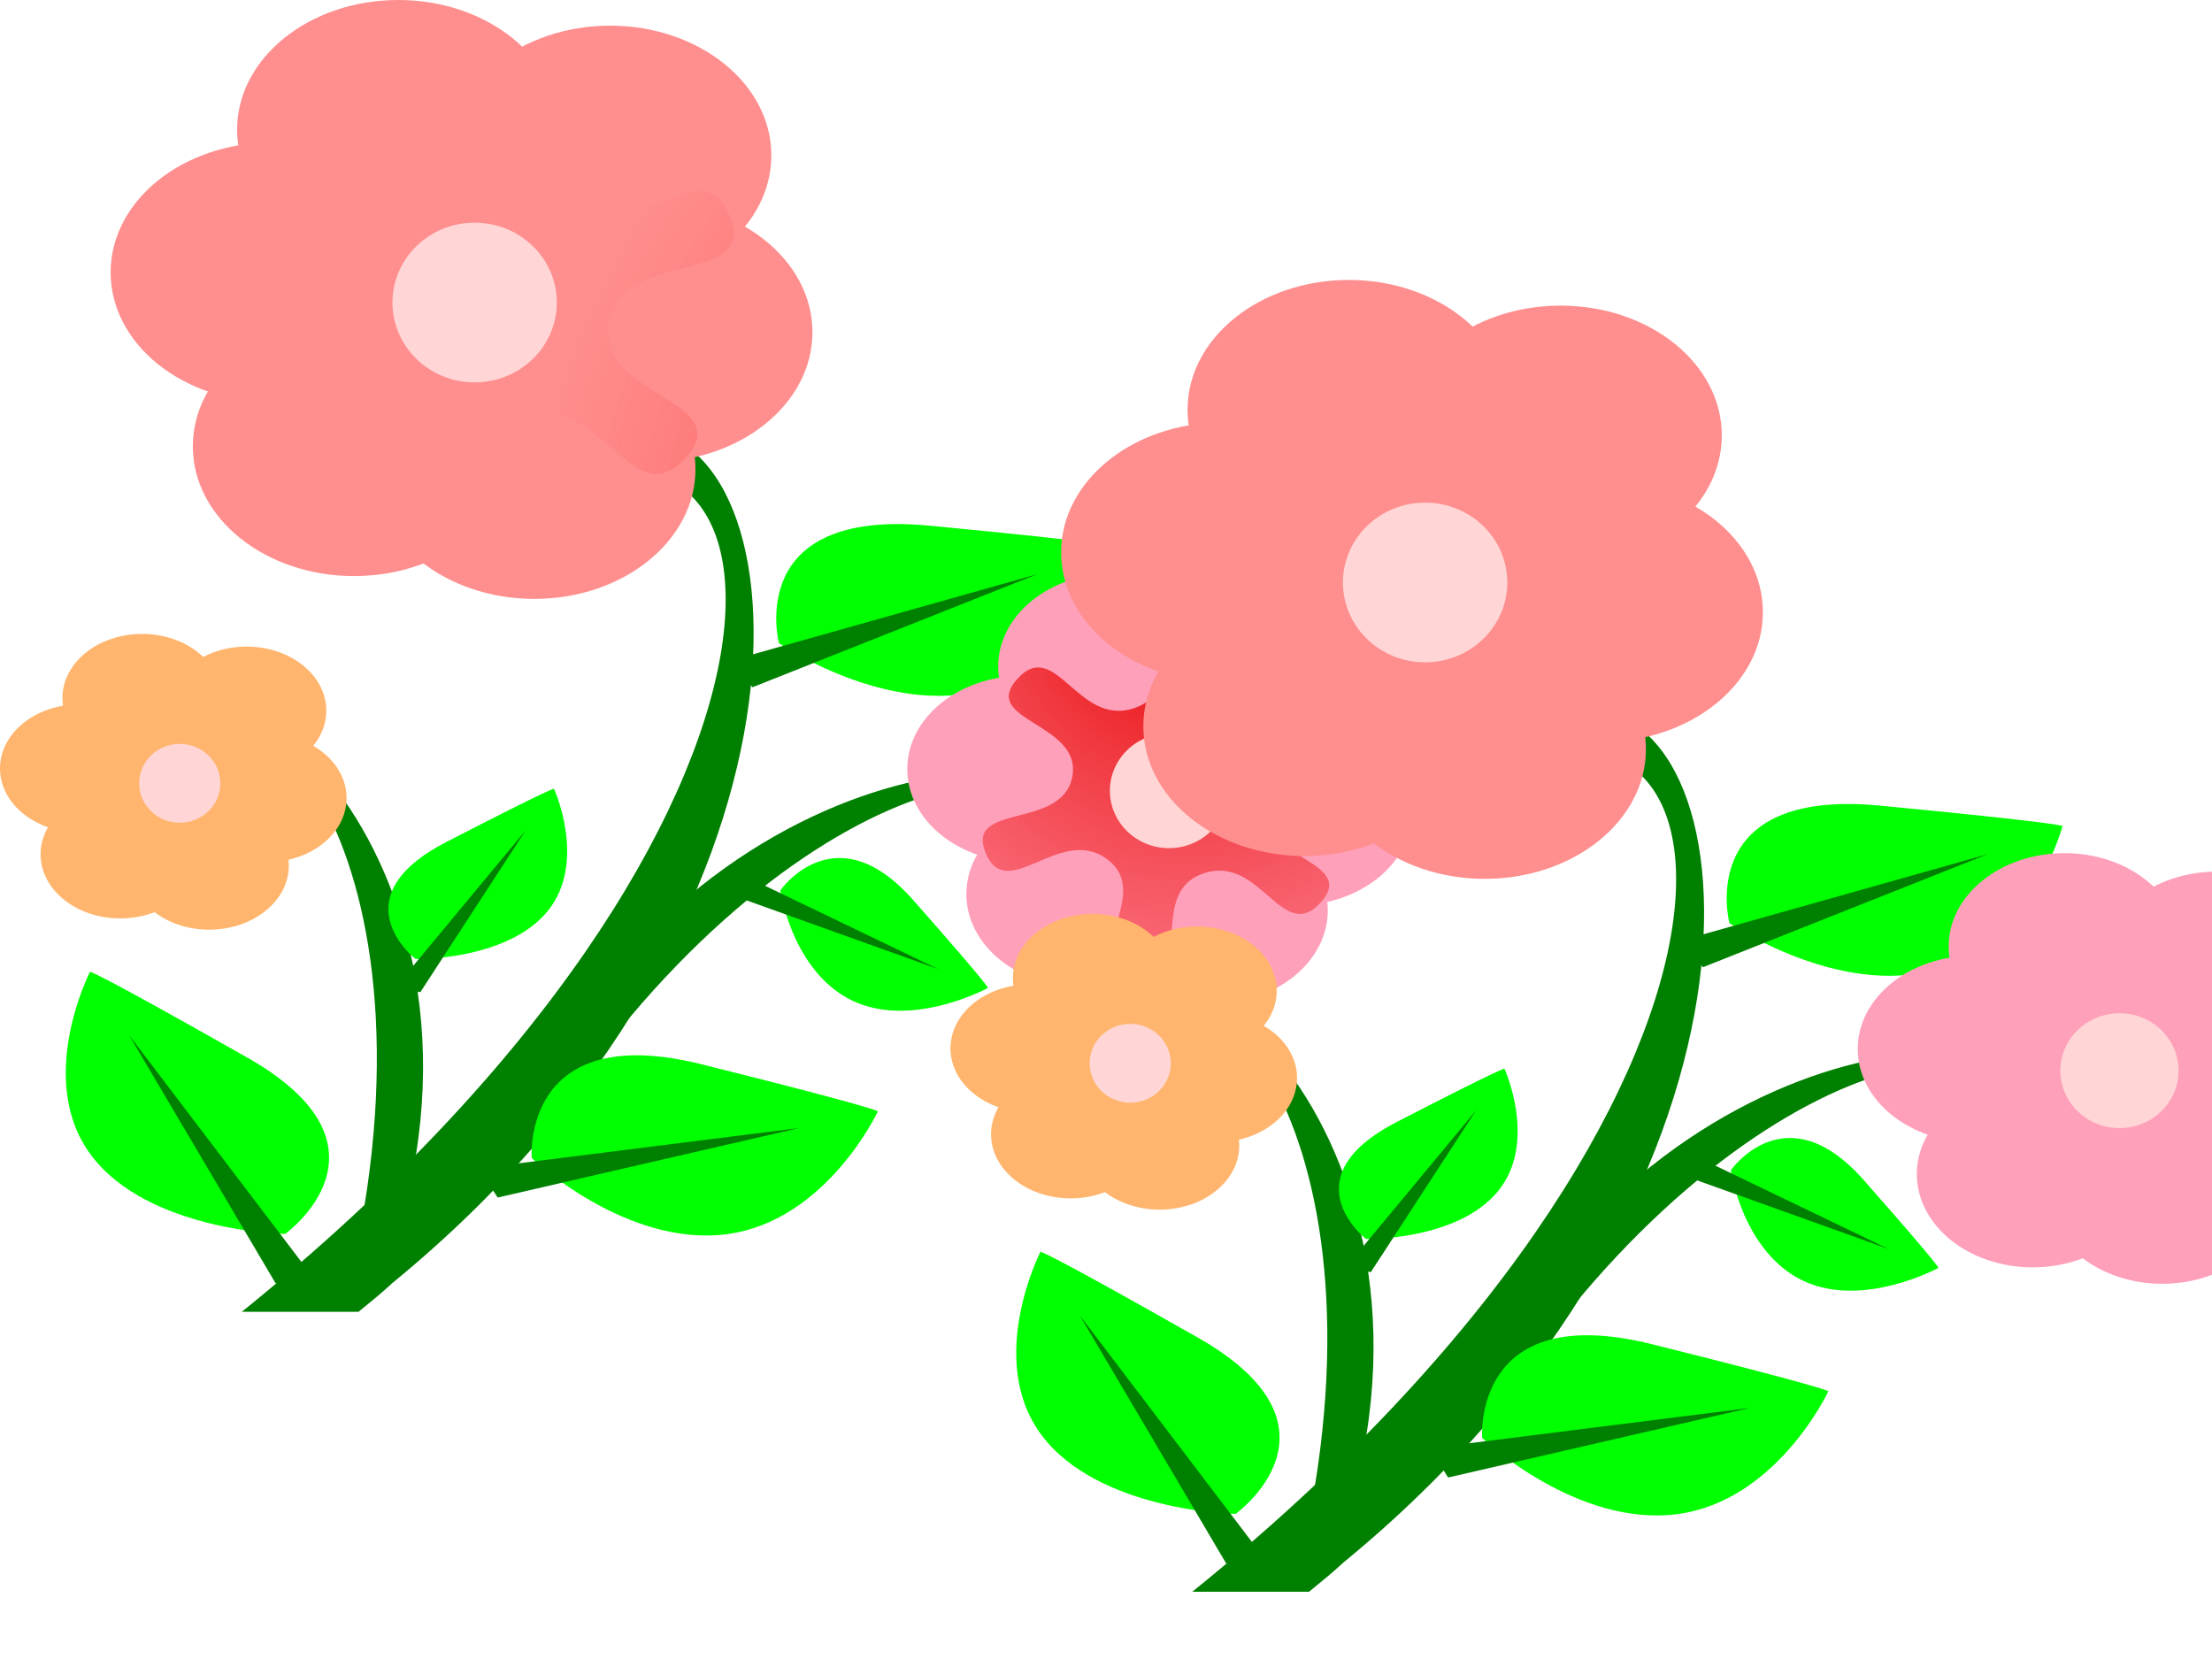 <?xml version="1.0"?><svg width="640" height="480" xmlns="http://www.w3.org/2000/svg" xmlns:xlink="http://www.w3.org/1999/xlink">
 <defs>
  <linearGradient id="linearGradient4193">
   <stop stop-color="#e50000" offset="0" id="stop4195"/>
   <stop stop-color="#ff5555" stop-opacity="0" offset="1" id="stop4197"/>
  </linearGradient>
  <radialGradient gradientTransform="matrix(1,0,0,1.042,0,-7.193)" gradientUnits="userSpaceOnUse" xlink:href="#linearGradient4193" id="radialGradient4199" fy="172.362" fx="342.857" r="193.087" cy="172.362" cx="342.857"/>
  <radialGradient gradientTransform="matrix(1,0,0,1.042,0,-7.193)" gradientUnits="userSpaceOnUse" xlink:href="#linearGradient4193" id="radialGradient4249" fy="172.362" fx="342.857" r="193.087" cy="172.362" cx="342.857"/>
  <radialGradient gradientTransform="matrix(1,0,0,1.042,0,-7.193)" gradientUnits="userSpaceOnUse" xlink:href="#linearGradient4193" id="radialGradient4267" fy="172.362" fx="342.857" r="193.087" cy="172.362" cx="342.857"/>
 </defs>
 <g>
  <title>Layer 1</title>
  <g id="layer1">
   <path fill="#008000" fill-rule="evenodd" stroke-linecap="round" stroke-linejoin="round" stroke-miterlimit="4" stroke-dashoffset="0" id="path2160" d="m183.668,124.462c-11.144,0.157 -24.322,7.258 -38.489,23.231c91.952,-54.143 101.829,89.041 -75.219,231.847l33.783,0c3.639,-2.963 7.061,-5.76 9.789,-8.327c129.364,-105.896 120.565,-247.462 70.137,-246.751z"/>
   <path fill="#008000" fill-rule="evenodd" stroke-linecap="round" stroke-linejoin="round" stroke-miterlimit="4" stroke-dashoffset="0" id="path3142" d="m300.224,256.388c24.962,-48.015 -60.659,-41.705 -131.188,54.813l-2.501,-15.453c62.666,-92.908 180.766,-84.383 133.689,-39.36z"/>
   <path fill="#008000" fill-rule="evenodd" stroke-linecap="round" stroke-linejoin="round" stroke-miterlimit="4" stroke-dashoffset="0" id="path3148" d="m47.421,229.899c18.338,-52.252 78.474,6.666 57.071,124.566l13.904,-10.157c24.572,-110.187 -71.76,-178.368 -70.974,-114.409z"/>
   <g id="g4201">
    <path fill="#ff8e8e" fill-rule="evenodd" stroke-linecap="round" stroke-linejoin="round" stroke-miterlimit="4" stroke-dashoffset="0" id="path4191" d="m223.172,44.973c0.004,20.736 -20.881,37.547 -46.646,37.547c-25.765,0 -46.651,-16.811 -46.646,-37.547c-0.004,-20.736 20.881,-37.547 46.646,-37.547c25.765,0 46.651,16.811 46.646,37.547l0,0z"/>
    <path fill="#ff8e8e" fill-rule="evenodd" stroke-linecap="round" stroke-linejoin="round" stroke-miterlimit="4" stroke-dashoffset="0" id="path4189" d="m161.891,37.547c0.004,20.736 -20.881,37.547 -46.646,37.547c-25.765,0 -46.651,-16.811 -46.646,-37.547c-0.004,-20.736 20.881,-37.547 46.646,-37.547c25.765,0 46.651,16.811 46.646,37.547l0,0z"/>
    <path fill="#ff8e8e" fill-rule="evenodd" stroke-linecap="round" stroke-linejoin="round" stroke-miterlimit="4" stroke-dashoffset="0" id="path3212" d="m125.306,78.801c0.004,20.736 -20.881,37.547 -46.646,37.547c-25.765,0 -46.651,-16.811 -46.646,-37.547c-0.004,-20.736 20.881,-37.547 46.646,-37.547c25.765,0 46.651,16.811 46.646,37.547l0,0z"/>
    <path fill="#ff8e8e" fill-rule="evenodd" stroke-linecap="round" stroke-linejoin="round" stroke-miterlimit="4" stroke-dashoffset="0" id="path4183" d="m235.062,96.127c0.004,20.736 -20.881,37.547 -46.646,37.547c-25.765,0 -46.651,-16.811 -46.646,-37.547c-0.004,-20.736 20.881,-37.547 46.646,-37.547c25.765,0 46.651,16.811 46.646,37.547l0,0z"/>
    <path fill="#ff8e8e" fill-rule="evenodd" stroke-linecap="round" stroke-linejoin="round" stroke-miterlimit="4" stroke-dashoffset="0" id="path4185" d="m201.22,135.731c0.004,20.736 -20.881,37.547 -46.646,37.547c-25.765,0 -46.651,-16.811 -46.646,-37.547c-0.004,-20.736 20.881,-37.547 46.646,-37.547c25.765,0 46.651,16.811 46.646,37.547l0,0z"/>
    <path fill="#ff8e8e" fill-rule="evenodd" stroke-linecap="round" stroke-linejoin="round" stroke-miterlimit="4" stroke-dashoffset="0" id="path4187" d="m149.086,129.13c0.004,20.736 -20.881,37.547 -46.646,37.547c-25.765,0 -46.651,-16.811 -46.646,-37.547c-0.004,-20.736 20.881,-37.547 46.646,-37.547c25.765,0 46.651,16.811 46.646,37.547l0,0z"/>
    <path fill="url(#radialGradient4199)" fill-rule="evenodd" stroke-linecap="round" stroke-linejoin="round" stroke-miterlimit="4" stroke-dashoffset="0" id="path3134" d="m198.324,132.55c-15.463,17.048 -24.221,-19.56 -47.061,-11.77c-22.84,7.79 -2.56,40.468 -26.658,36.912c-24.098,-3.556 6.667,-28.702 -12.231,-42.65c-18.899,-13.949 -40.13,18.234 -48.766,-2.37c-8.635,-20.604 30.888,-9.142 34.83,-30.881c3.942,-21.738 -37.571,-22.234 -22.108,-39.282c15.463,-17.048 24.221,19.56 47.061,11.77c22.84,-7.79 2.56,-40.468 26.658,-36.912c24.098,3.556 -6.667,28.702 12.231,42.65c18.899,13.949 40.13,-18.234 48.766,2.37c8.635,20.604 -30.888,9.142 -34.83,30.881c-3.942,21.738 37.571,22.234 22.108,39.282z"/>
    <path fill="#ffd5d5" fill-rule="evenodd" stroke-linecap="round" stroke-linejoin="round" stroke-miterlimit="4" stroke-dashoffset="0" id="path3172" d="m161.107,87.53c0.004,12.761 -10.644,23.109 -23.78,23.109c-13.136,0 -23.784,-10.347 -23.78,-23.109c-0.004,-12.761 10.644,-23.109 23.78,-23.109c13.136,0 23.784,10.347 23.78,23.109l0,0z"/>
   </g>
   <g id="g3190">
    <path fill="#00ff00" fill-rule="evenodd" stroke-linecap="round" stroke-linejoin="round" stroke-miterlimit="4" stroke-dashoffset="0" id="path3188" d="m225.365,186.048c0,0 -10.232,-39.1 43.597,-33.954c53.829,5.146 52.783,5.923 52.783,5.923c0,0 -8.899,33.518 -36.709,41.503c-27.809,7.985 -59.24,-13 -59.671,-13.472z"/>
    <path fill="#008000" fill-rule="evenodd" stroke-linecap="round" stroke-linejoin="round" stroke-miterlimit="4" stroke-dashoffset="0" id="path3186" d="m300.179,166.114l-89.335,25.175l6.888,7.549l82.447,-32.724z"/>
   </g>
   <g id="g3194">
    <path fill="#00ff00" fill-rule="evenodd" stroke-linecap="round" stroke-linejoin="round" stroke-miterlimit="4" stroke-dashoffset="0" id="path3196" d="m82.521,357.003c0,0 34.854,-25.008 -10.966,-51.007c-45.82,-25.998 -45.531,-24.804 -45.531,-24.804c0,0 -15.996,31.3 0.377,53.094c16.372,21.794 55.458,22.848 56.12,22.718z"/>
    <path fill="#008000" fill-rule="evenodd" stroke-linecap="round" stroke-linejoin="round" stroke-miterlimit="4" stroke-dashoffset="0" id="path3198" d="m37.413,299.589l52.921,69.635l-10.589,2.087l-42.332,-71.722z"/>
   </g>
   <g id="g3200">
    <path fill="#00ff00" fill-rule="evenodd" stroke-linecap="round" stroke-linejoin="round" stroke-miterlimit="4" stroke-dashoffset="0" id="path3202" d="m120.193,277.452c0,0 -22.519,-17.587 8.903,-33.809c31.421,-16.222 31.191,-15.431 31.191,-15.431c0,0 9.722,21.318 -1.891,35.469c-11.613,14.152 -37.764,13.875 -38.203,13.771z"/>
    <path fill="#008000" fill-rule="evenodd" stroke-linecap="round" stroke-linejoin="round" stroke-miterlimit="4" stroke-dashoffset="0" id="path3204" d="m152.108,240.219l-37.513,45.203l7.012,1.661l30.502,-46.864z"/>
   </g>
   <g id="g3206">
    <path fill="#00ff00" fill-rule="evenodd" stroke-linecap="round" stroke-linejoin="round" stroke-miterlimit="4" stroke-dashoffset="0" id="path3208" d="m225.791,257.587c0,0 15.845,-22.752 38.397,2.796c22.552,25.548 21.651,25.463 21.651,25.463c0,0 -21.878,11.91 -39.15,3.708c-17.272,-8.202 -20.945,-31.56 -20.898,-31.967z"/>
    <path fill="#008000" fill-rule="evenodd" stroke-linecap="round" stroke-linejoin="round" stroke-miterlimit="4" stroke-dashoffset="0" id="path3210" d="m271.439,280.38l-55.232,-26.572l-0.753,6.504l55.985,20.069z"/>
   </g>
   <path fill="#ffa0bb" fill-rule="evenodd" stroke-linecap="round" stroke-linejoin="round" stroke-miterlimit="4" stroke-dashoffset="0" id="path4213" d="m399.953,198.179c0.003,14.91 -15.015,26.998 -33.541,26.998c-18.526,0 -33.544,-12.088 -33.541,-26.998c-0.003,-14.91 15.015,-26.998 33.541,-26.998c18.526,0 33.544,12.088 33.541,26.998l0,0z"/>
   <path fill="#ffa0bb" fill-rule="evenodd" stroke-linecap="round" stroke-linejoin="round" stroke-miterlimit="4" stroke-dashoffset="0" id="path4215" d="m355.889,192.84c0.003,14.91 -15.015,26.998 -33.541,26.998c-18.526,0 -33.544,-12.088 -33.541,-26.998c-0.003,-14.91 15.015,-26.998 33.541,-26.998c18.526,0 33.544,12.088 33.541,26.998l0,0z"/>
   <path fill="#ffa0bb" fill-rule="evenodd" stroke-linecap="round" stroke-linejoin="round" stroke-miterlimit="4" stroke-dashoffset="0" id="path4217" d="m329.583,222.503c0.003,14.91 -15.015,26.998 -33.541,26.998c-18.526,0 -33.544,-12.088 -33.541,-26.998c-0.003,-14.91 15.015,-26.998 33.541,-26.998c18.526,0 33.544,12.088 33.541,26.998l0,0z"/>
   <path fill="#ffa0bb" fill-rule="evenodd" stroke-linecap="round" stroke-linejoin="round" stroke-miterlimit="4" stroke-dashoffset="0" id="path4219" d="m408.503,234.962c0.003,14.91 -15.015,26.998 -33.541,26.998c-18.526,0 -33.544,-12.088 -33.541,-26.998c-0.003,-14.91 15.015,-26.998 33.541,-26.998c18.526,0 33.544,12.088 33.541,26.998l0,0z"/>
   <path fill="#ffa0bb" fill-rule="evenodd" stroke-linecap="round" stroke-linejoin="round" stroke-miterlimit="4" stroke-dashoffset="0" id="path4221" d="m384.169,263.439c0.003,14.91 -15.015,26.998 -33.541,26.998c-18.526,0 -33.544,-12.088 -33.541,-26.998c-0.003,-14.91 15.015,-26.998 33.541,-26.998c18.526,0 33.544,12.088 33.541,26.998l0,0z"/>
   <path fill="#ffa0bb" fill-rule="evenodd" stroke-linecap="round" stroke-linejoin="round" stroke-miterlimit="4" stroke-dashoffset="0" id="path4223" d="m346.682,258.692c0.003,14.91 -15.015,26.998 -33.541,26.998c-18.526,0 -33.544,-12.088 -33.541,-26.998c-0.003,-14.91 15.015,-26.998 33.541,-26.998c18.526,0 33.544,12.088 33.541,26.998l0,0z"/>
   <path fill="url(#radialGradient4267)" fill-rule="evenodd" stroke-linecap="round" stroke-linejoin="round" stroke-miterlimit="4" stroke-dashoffset="0" id="path4225" d="m382.086,261.151c-11.118,12.258 -17.416,-14.064 -33.839,-8.463c-16.423,5.601 -1.841,29.098 -19.168,26.542c-17.328,-2.557 4.794,-20.638 -8.795,-30.668c-13.589,-10.03 -28.856,13.111 -35.065,-1.704c-6.209,-14.815 22.21,-6.574 25.044,-22.205c2.834,-15.631 -27.015,-15.987 -15.897,-28.246c11.118,-12.258 17.416,14.064 33.839,8.463c16.423,-5.601 1.841,-29.098 19.168,-26.542c17.328,2.557 -4.794,20.638 8.795,30.668c13.589,10.03 28.856,-13.111 35.065,1.704c6.209,14.815 -22.21,6.574 -25.044,22.205c-2.834,15.631 27.015,15.987 15.897,28.246z"/>
   <path fill="#ffd5d5" fill-rule="evenodd" stroke-linecap="round" stroke-linejoin="round" stroke-miterlimit="4" stroke-dashoffset="0" id="path4227" d="m355.326,228.78c0.003,9.176 -7.654,16.616 -17.099,16.616c-9.446,0 -17.102,-7.44 -17.099,-16.616c-0.003,-9.176 7.654,-16.616 17.099,-16.616c9.446,0 17.102,7.44 17.099,16.616l0,0z"/>
   <path fill="#ffb56d" fill-rule="evenodd" stroke-linecap="round" stroke-linejoin="round" stroke-miterlimit="4" stroke-dashoffset="0" id="path4233" d="m94.399,205.623c0.002,10.24 -10.312,18.542 -23.035,18.542c-12.723,0 -23.037,-8.302 -23.035,-18.542c-0.002,-10.24 10.312,-18.542 23.035,-18.542c12.723,0 23.037,8.302 23.035,18.542l0,0z"/>
   <path fill="#ffb56d" fill-rule="evenodd" stroke-linecap="round" stroke-linejoin="round" stroke-miterlimit="4" stroke-dashoffset="0" id="path4235" d="m64.138,201.956c0.002,10.24 -10.312,18.542 -23.035,18.542c-12.723,0 -23.037,-8.302 -23.035,-18.542c-0.002,-10.24 10.312,-18.542 23.035,-18.542c12.723,0 23.037,8.302 23.035,18.542l0,0z"/>
   <path fill="#ffb56d" fill-rule="evenodd" stroke-linecap="round" stroke-linejoin="round" stroke-miterlimit="4" stroke-dashoffset="0" id="path4237" d="m46.071,222.328c0.002,10.24 -10.312,18.542 -23.035,18.542c-12.723,0 -23.037,-8.302 -23.035,-18.542c-0.002,-10.24 10.312,-18.542 23.035,-18.542c12.723,0 23.037,8.302 23.035,18.542l0,0z"/>
   <path fill="#ffb56d" fill-rule="evenodd" stroke-linecap="round" stroke-linejoin="round" stroke-miterlimit="4" stroke-dashoffset="0" id="path4239" d="m100.271,230.885c0.002,10.24 -10.312,18.542 -23.035,18.542c-12.723,0 -23.037,-8.302 -23.035,-18.542c-0.002,-10.24 10.312,-18.542 23.035,-18.542c12.723,0 23.037,8.302 23.035,18.542l0,0z"/>
   <path fill="#ffb56d" fill-rule="evenodd" stroke-linecap="round" stroke-linejoin="round" stroke-miterlimit="4" stroke-dashoffset="0" id="path4241" d="m83.559,250.442c0.002,10.24 -10.312,18.542 -23.035,18.542c-12.723,0 -23.037,-8.302 -23.035,-18.542c-0.002,-10.24 10.312,-18.542 23.035,-18.542c12.723,0 23.037,8.302 23.035,18.542l0,0z"/>
   <path fill="#ffb56d" fill-rule="evenodd" stroke-linecap="round" stroke-linejoin="round" stroke-miterlimit="4" stroke-dashoffset="0" id="path4243" d="m57.814,247.182c0.002,10.24 -10.312,18.542 -23.035,18.542c-12.723,0 -23.037,-8.302 -23.035,-18.542c-0.002,-10.24 10.312,-18.542 23.035,-18.542c12.723,0 23.037,8.302 23.035,18.542l0,0z"/>
   <path fill="url(#radialGradient4249)" fill-rule="evenodd" stroke-linecap="round" stroke-linejoin="round" stroke-miterlimit="4" stroke-dashoffset="0" id="path4245" d="m82.129,248.871c-7.636,8.419 -11.961,-9.659 -23.24,-5.812c-11.279,3.847 -1.264,19.984 -13.164,18.228c-11.9,-1.756 3.292,-14.174 -6.04,-21.062c-9.333,-6.888 -19.817,9.004 -24.082,-1.17c-4.264,-10.175 15.253,-4.515 17.2,-15.25c1.946,-10.735 -18.553,-10.98 -10.917,-19.398c7.636,-8.419 11.961,9.659 23.24,5.812c11.279,-3.847 1.264,-19.984 13.164,-18.228c11.9,1.756 -3.292,14.174 6.04,21.062c9.333,6.888 19.817,-9.004 24.082,1.17c4.264,10.175 -15.253,4.515 -17.2,15.25c-1.946,10.735 18.553,10.98 10.917,19.398z"/>
   <path fill="#ffd5d5" fill-rule="evenodd" stroke-linecap="round" stroke-linejoin="round" stroke-miterlimit="4" stroke-dashoffset="0" id="path4247" d="m63.751,226.639c0.002,6.302 -5.256,11.412 -11.743,11.412c-6.487,0 -11.745,-5.11 -11.743,-11.412c-0.002,-6.302 5.256,-11.412 11.743,-11.412c6.487,0 11.745,5.11 11.743,11.412l0,0z"/>
   <g id="g4269">
    <path fill="#00ff00" fill-rule="evenodd" stroke-linecap="round" stroke-linejoin="round" stroke-miterlimit="4" stroke-dashoffset="0" id="path4271" d="m153.833,334.995c0,0 -3.007,-40.083 49.165,-27.066c52.172,13.017 50.999,13.629 50.999,13.629c0,0 -14.855,31.754 -43.738,35.53c-28.883,3.776 -56.087,-21.563 -56.426,-22.092z"/>
    <path fill="#008000" fill-rule="evenodd" stroke-linecap="round" stroke-linejoin="round" stroke-miterlimit="4" stroke-dashoffset="0" id="path4273" d="m231.254,326.365l-92.696,11.659l5.427,8.464l87.269,-20.122z"/>
   </g>
  </g>
  <g id="svg_1">
   <path id="svg_2" fill="#008000" fill-rule="evenodd" stroke-linecap="round" stroke-linejoin="round" stroke-miterlimit="4" stroke-dashoffset="0" d="m458.668,205.462c-11.144,0.157 -24.322,7.258 -38.489,23.231c91.952,-54.143 101.829,89.041 -75.219,231.847l33.783,0c3.639,-2.963 7.061,-5.76 9.789,-8.327c129.364,-105.896 120.565,-247.462 70.137,-246.751z"/>
   <path id="svg_3" fill="#008000" fill-rule="evenodd" stroke-linecap="round" stroke-linejoin="round" stroke-miterlimit="4" stroke-dashoffset="0" d="m575.224,337.388c24.962,-48.015 -60.659,-41.705 -131.188,54.813l-2.501,-15.453c62.666,-92.908 180.766,-84.383 133.689,-39.36z"/>
   <path id="svg_4" fill="#008000" fill-rule="evenodd" stroke-linecap="round" stroke-linejoin="round" stroke-miterlimit="4" stroke-dashoffset="0" d="m322.421,310.899c18.338,-52.252 78.474,6.666 57.071,124.566l13.904,-10.157c24.572,-110.187 -71.76,-178.368 -70.974,-114.409z"/>
   <g id="svg_5">
    <path id="svg_6" fill="#ff8e8e" fill-rule="evenodd" stroke-linecap="round" stroke-linejoin="round" stroke-miterlimit="4" stroke-dashoffset="0" d="m498.172,125.973c0.004,20.736 -20.881,37.547 -46.646,37.547c-25.765,0 -46.651,-16.811 -46.646,-37.547c-0.004,-20.736 20.881,-37.547 46.646,-37.547c25.765,0 46.651,16.811 46.646,37.547l0,0z"/>
    <path id="svg_7" fill="#ff8e8e" fill-rule="evenodd" stroke-linecap="round" stroke-linejoin="round" stroke-miterlimit="4" stroke-dashoffset="0" d="m436.891,118.547c0.004,20.736 -20.881,37.547 -46.646,37.547c-25.765,0 -46.651,-16.811 -46.646,-37.547c-0.004,-20.736 20.881,-37.547 46.646,-37.547c25.765,0 46.651,16.811 46.646,37.547l0,0z"/>
    <path id="svg_8" fill="#ff8e8e" fill-rule="evenodd" stroke-linecap="round" stroke-linejoin="round" stroke-miterlimit="4" stroke-dashoffset="0" d="m400.306,159.801c0.004,20.736 -20.881,37.547 -46.646,37.547c-25.765,0 -46.651,-16.811 -46.646,-37.547c-0.004,-20.736 20.881,-37.547 46.646,-37.547c25.765,0 46.651,16.811 46.646,37.547l0,0z"/>
    <path id="svg_9" fill="#ff8e8e" fill-rule="evenodd" stroke-linecap="round" stroke-linejoin="round" stroke-miterlimit="4" stroke-dashoffset="0" d="m510.062,177.127c0.004,20.736 -20.881,37.547 -46.646,37.547c-25.765,0 -46.651,-16.811 -46.646,-37.547c-0.004,-20.736 20.881,-37.547 46.646,-37.547c25.765,0 46.651,16.811 46.646,37.547l0,0z"/>
    <path id="svg_10" fill="#ff8e8e" fill-rule="evenodd" stroke-linecap="round" stroke-linejoin="round" stroke-miterlimit="4" stroke-dashoffset="0" d="m476.22,216.731c0.004,20.736 -20.881,37.547 -46.646,37.547c-25.765,0 -46.651,-16.811 -46.646,-37.547c-0.004,-20.736 20.881,-37.547 46.646,-37.547c25.765,0 46.651,16.811 46.646,37.547l0,0z"/>
    <path id="svg_11" fill="#ff8e8e" fill-rule="evenodd" stroke-linecap="round" stroke-linejoin="round" stroke-miterlimit="4" stroke-dashoffset="0" d="m424.086,210.13c0.004,20.736 -20.881,37.547 -46.646,37.547c-25.765,0 -46.651,-16.811 -46.646,-37.547c-0.004,-20.736 20.881,-37.547 46.646,-37.547c25.765,0 46.651,16.811 46.646,37.547l0,0z"/>
    <path id="svg_12" fill="url(#radialGradient4199)" fill-rule="evenodd" stroke-linecap="round" stroke-linejoin="round" stroke-miterlimit="4" stroke-dashoffset="0" d="m473.324,213.55c-15.463,17.048 -24.221,-19.56 -47.062,-11.77c-22.84,7.79 -2.56,40.468 -26.658,36.912c-24.098,-3.556 6.667,-28.702 -12.232,-42.65c-18.899,-13.949 -40.13,18.234 -48.766,-2.37c-8.635,-20.604 30.888,-9.142 34.83,-30.881c3.942,-21.738 -37.571,-22.234 -22.108,-39.282c15.463,-17.048 24.221,19.56 47.061,11.77c22.84,-7.79 2.56,-40.468 26.658,-36.912c24.098,3.556 -6.667,28.702 12.231,42.65c18.899,13.949 40.13,-18.234 48.766,2.37c8.635,20.604 -30.888,9.142 -34.83,30.881c-3.942,21.738 37.571,22.234 22.108,39.282z"/>
    <path id="svg_13" fill="#ffd5d5" fill-rule="evenodd" stroke-linecap="round" stroke-linejoin="round" stroke-miterlimit="4" stroke-dashoffset="0" d="m436.107,168.53c0.004,12.761 -10.644,23.109 -23.78,23.109c-13.136,0 -23.784,-10.347 -23.78,-23.109c-0.004,-12.761 10.644,-23.109 23.78,-23.109c13.136,0 23.784,10.347 23.78,23.109l0,0z"/>
   </g>
   <g id="svg_14">
    <path id="svg_15" fill="#00ff00" fill-rule="evenodd" stroke-linecap="round" stroke-linejoin="round" stroke-miterlimit="4" stroke-dashoffset="0" d="m500.365,267.048c0,0 -10.232,-39.1 43.597,-33.954c53.829,5.146 52.783,5.923 52.783,5.923c0,0 -8.899,33.518 -36.709,41.503c-27.809,7.985 -59.24,-13 -59.671,-13.472z"/>
    <path id="svg_16" fill="#008000" fill-rule="evenodd" stroke-linecap="round" stroke-linejoin="round" stroke-miterlimit="4" stroke-dashoffset="0" d="m575.179,247.114l-89.335,25.175l6.888,7.549l82.447,-32.724z"/>
   </g>
   <g id="svg_17">
    <path id="svg_18" fill="#00ff00" fill-rule="evenodd" stroke-linecap="round" stroke-linejoin="round" stroke-miterlimit="4" stroke-dashoffset="0" d="m357.521,438.003c0,0 34.854,-25.008 -10.966,-51.007c-45.82,-25.998 -45.531,-24.804 -45.531,-24.804c0,0 -15.996,31.3 0.377,53.094c16.372,21.794 55.458,22.848 56.12,22.718z"/>
    <path id="svg_19" fill="#008000" fill-rule="evenodd" stroke-linecap="round" stroke-linejoin="round" stroke-miterlimit="4" stroke-dashoffset="0" d="m312.413,380.589l52.921,69.635l-10.589,2.087l-42.332,-71.722z"/>
   </g>
   <g id="svg_20">
    <path id="svg_21" fill="#00ff00" fill-rule="evenodd" stroke-linecap="round" stroke-linejoin="round" stroke-miterlimit="4" stroke-dashoffset="0" d="m395.193,358.452c0,0 -22.519,-17.587 8.902,-33.809c31.421,-16.222 31.191,-15.431 31.191,-15.431c0,0 9.722,21.318 -1.891,35.469c-11.613,14.152 -37.764,13.875 -38.203,13.771z"/>
    <path id="svg_22" fill="#008000" fill-rule="evenodd" stroke-linecap="round" stroke-linejoin="round" stroke-miterlimit="4" stroke-dashoffset="0" d="m427.108,321.219l-37.513,45.203l7.012,1.661l30.502,-46.864z"/>
   </g>
   <g id="svg_23">
    <path id="svg_24" fill="#00ff00" fill-rule="evenodd" stroke-linecap="round" stroke-linejoin="round" stroke-miterlimit="4" stroke-dashoffset="0" d="m500.791,338.587c0,0 15.845,-22.752 38.397,2.796c22.552,25.548 21.651,25.463 21.651,25.463c0,0 -21.878,11.91 -39.15,3.708c-17.272,-8.202 -20.945,-31.56 -20.897,-31.967z"/>
    <path id="svg_25" fill="#008000" fill-rule="evenodd" stroke-linecap="round" stroke-linejoin="round" stroke-miterlimit="4" stroke-dashoffset="0" d="m546.439,361.38l-55.232,-26.572l-0.753,6.504l55.985,20.069z"/>
   </g>
   <path id="svg_26" fill="#ffa0bb" fill-rule="evenodd" stroke-linecap="round" stroke-linejoin="round" stroke-miterlimit="4" stroke-dashoffset="0" d="m674.953,279.179c0.003,14.91 -15.015,26.998 -33.541,26.998c-18.526,0 -33.544,-12.088 -33.541,-26.998c-0.003,-14.91 15.015,-26.998 33.541,-26.998c18.526,0 33.544,12.088 33.541,26.998l0,0z"/>
   <path id="svg_27" fill="#ffa0bb" fill-rule="evenodd" stroke-linecap="round" stroke-linejoin="round" stroke-miterlimit="4" stroke-dashoffset="0" d="m630.889,273.84c0.003,14.91 -15.015,26.998 -33.541,26.998c-18.526,0 -33.544,-12.088 -33.541,-26.998c-0.003,-14.91 15.015,-26.998 33.541,-26.998c18.526,0 33.544,12.088 33.541,26.998l0,0z"/>
   <path id="svg_28" fill="#ffa0bb" fill-rule="evenodd" stroke-linecap="round" stroke-linejoin="round" stroke-miterlimit="4" stroke-dashoffset="0" d="m604.583,303.503c0.003,14.91 -15.015,26.998 -33.541,26.998c-18.526,0 -33.544,-12.088 -33.541,-26.998c-0.003,-14.91 15.015,-26.998 33.541,-26.998c18.526,0 33.544,12.088 33.541,26.998l0,0z"/>
   <path id="svg_29" fill="#ffa0bb" fill-rule="evenodd" stroke-linecap="round" stroke-linejoin="round" stroke-miterlimit="4" stroke-dashoffset="0" d="m683.503,315.962c0.003,14.91 -15.015,26.998 -33.541,26.998c-18.526,0 -33.544,-12.088 -33.541,-26.998c-0.003,-14.91 15.015,-26.998 33.541,-26.998c18.526,0 33.544,12.088 33.541,26.998l0,0z"/>
   <path id="svg_30" fill="#ffa0bb" fill-rule="evenodd" stroke-linecap="round" stroke-linejoin="round" stroke-miterlimit="4" stroke-dashoffset="0" d="m659.169,344.439c0.003,14.91 -15.015,26.998 -33.541,26.998c-18.526,0 -33.544,-12.088 -33.541,-26.998c-0.003,-14.91 15.015,-26.998 33.541,-26.998c18.526,0 33.544,12.088 33.541,26.998l0,0z"/>
   <path id="svg_31" fill="#ffa0bb" fill-rule="evenodd" stroke-linecap="round" stroke-linejoin="round" stroke-miterlimit="4" stroke-dashoffset="0" d="m621.682,339.692c0.003,14.91 -15.015,26.998 -33.541,26.998c-18.526,0 -33.544,-12.088 -33.541,-26.998c-0.003,-14.91 15.015,-26.998 33.541,-26.998c18.526,0 33.544,12.088 33.541,26.998l0,0z"/>
   <path id="svg_32" fill="url(#radialGradient4267)" fill-rule="evenodd" stroke-linecap="round" stroke-linejoin="round" stroke-miterlimit="4" stroke-dashoffset="0" d="m657.086,342.151c-11.118,12.258 -17.416,-14.064 -33.839,-8.463c-16.423,5.601 -1.841,29.098 -19.168,26.542c-17.328,-2.557 4.794,-20.638 -8.795,-30.668c-13.589,-10.03 -28.856,13.111 -35.065,-1.704c-6.209,-14.815 22.21,-6.574 25.044,-22.205c2.834,-15.631 -27.015,-15.987 -15.897,-28.246c11.118,-12.258 17.416,14.064 33.839,8.463c16.423,-5.601 1.841,-29.098 19.168,-26.542c17.328,2.557 -4.794,20.638 8.795,30.668c13.589,10.03 28.856,-13.111 35.065,1.704c6.209,14.815 -22.21,6.574 -25.044,22.205c-2.834,15.631 27.015,15.987 15.897,28.246z"/>
   <path id="svg_33" fill="#ffd5d5" fill-rule="evenodd" stroke-linecap="round" stroke-linejoin="round" stroke-miterlimit="4" stroke-dashoffset="0" d="m630.326,309.78c0.003,9.176 -7.654,16.616 -17.099,16.616c-9.446,0 -17.102,-7.44 -17.099,-16.616c-0.003,-9.176 7.654,-16.616 17.099,-16.616c9.446,0 17.102,7.44 17.099,16.616l0,0z"/>
   <path id="svg_34" fill="#ffb56d" fill-rule="evenodd" stroke-linecap="round" stroke-linejoin="round" stroke-miterlimit="4" stroke-dashoffset="0" d="m369.399,286.623c0.002,10.24 -10.312,18.542 -23.035,18.542c-12.723,0 -23.037,-8.302 -23.035,-18.542c-0.002,-10.24 10.312,-18.542 23.035,-18.542c12.723,0 23.037,8.302 23.035,18.542l0,0z"/>
   <path id="svg_35" fill="#ffb56d" fill-rule="evenodd" stroke-linecap="round" stroke-linejoin="round" stroke-miterlimit="4" stroke-dashoffset="0" d="m339.138,282.956c0.002,10.24 -10.312,18.542 -23.035,18.542c-12.723,0 -23.037,-8.302 -23.035,-18.542c-0.002,-10.24 10.312,-18.542 23.035,-18.542c12.723,0 23.037,8.302 23.035,18.542l0,0z"/>
   <path id="svg_36" fill="#ffb56d" fill-rule="evenodd" stroke-linecap="round" stroke-linejoin="round" stroke-miterlimit="4" stroke-dashoffset="0" d="m321.071,303.328c0.002,10.24 -10.312,18.542 -23.035,18.542c-12.723,0 -23.037,-8.302 -23.035,-18.542c-0.002,-10.24 10.312,-18.542 23.035,-18.542c12.723,0 23.037,8.302 23.035,18.542l0,0z"/>
   <path id="svg_37" fill="#ffb56d" fill-rule="evenodd" stroke-linecap="round" stroke-linejoin="round" stroke-miterlimit="4" stroke-dashoffset="0" d="m375.271,311.885c0.002,10.24 -10.312,18.542 -23.035,18.542c-12.723,0 -23.037,-8.302 -23.035,-18.542c-0.002,-10.24 10.312,-18.542 23.035,-18.542c12.723,0 23.037,8.302 23.035,18.542l0,0z"/>
   <path id="svg_38" fill="#ffb56d" fill-rule="evenodd" stroke-linecap="round" stroke-linejoin="round" stroke-miterlimit="4" stroke-dashoffset="0" d="m358.559,331.442c0.002,10.24 -10.312,18.542 -23.035,18.542c-12.723,0 -23.037,-8.302 -23.035,-18.542c-0.002,-10.24 10.312,-18.542 23.035,-18.542c12.723,0 23.037,8.302 23.035,18.542l0,0z"/>
   <path id="svg_39" fill="#ffb56d" fill-rule="evenodd" stroke-linecap="round" stroke-linejoin="round" stroke-miterlimit="4" stroke-dashoffset="0" d="m332.814,328.182c0.002,10.24 -10.312,18.542 -23.035,18.542c-12.723,0 -23.037,-8.302 -23.035,-18.542c-0.002,-10.24 10.312,-18.542 23.035,-18.542c12.723,0 23.037,8.302 23.035,18.542l0,0z"/>
   <path id="svg_40" fill="url(#radialGradient4249)" fill-rule="evenodd" stroke-linecap="round" stroke-linejoin="round" stroke-miterlimit="4" stroke-dashoffset="0" d="m357.129,329.871c-7.636,8.419 -11.961,-9.659 -23.24,-5.812c-11.279,3.847 -1.264,19.984 -13.164,18.228c-11.9,-1.756 3.292,-14.174 -6.04,-21.062c-9.333,-6.888 -19.817,9.004 -24.082,-1.17c-4.264,-10.175 15.253,-4.515 17.2,-15.25c1.946,-10.735 -18.553,-10.98 -10.917,-19.398c7.636,-8.419 11.961,9.659 23.24,5.812c11.279,-3.847 1.264,-19.984 13.164,-18.228c11.9,1.756 -3.292,14.174 6.04,21.062c9.333,6.888 19.817,-9.004 24.082,1.17c4.264,10.175 -15.253,4.515 -17.2,15.25c-1.946,10.735 18.553,10.98 10.917,19.398z"/>
   <path id="svg_41" fill="#ffd5d5" fill-rule="evenodd" stroke-linecap="round" stroke-linejoin="round" stroke-miterlimit="4" stroke-dashoffset="0" d="m338.751,307.639c0.002,6.302 -5.256,11.412 -11.743,11.412c-6.487,0 -11.745,-5.11 -11.743,-11.412c-0.002,-6.302 5.256,-11.412 11.743,-11.412c6.487,0 11.745,5.11 11.743,11.412l0,0z"/>
   <g id="svg_42">
    <path id="svg_43" fill="#00ff00" fill-rule="evenodd" stroke-linecap="round" stroke-linejoin="round" stroke-miterlimit="4" stroke-dashoffset="0" d="m428.833,415.995c0,0 -3.007,-40.083 49.165,-27.066c52.172,13.017 50.999,13.629 50.999,13.629c0,0 -14.855,31.754 -43.738,35.53c-28.883,3.776 -56.087,-21.563 -56.426,-22.092z"/>
    <path id="svg_44" fill="#008000" fill-rule="evenodd" stroke-linecap="round" stroke-linejoin="round" stroke-miterlimit="4" stroke-dashoffset="0" d="m506.254,407.365l-92.696,11.659l5.427,8.464l87.269,-20.122z"/>
   </g>
  </g>
 </g>
</svg>